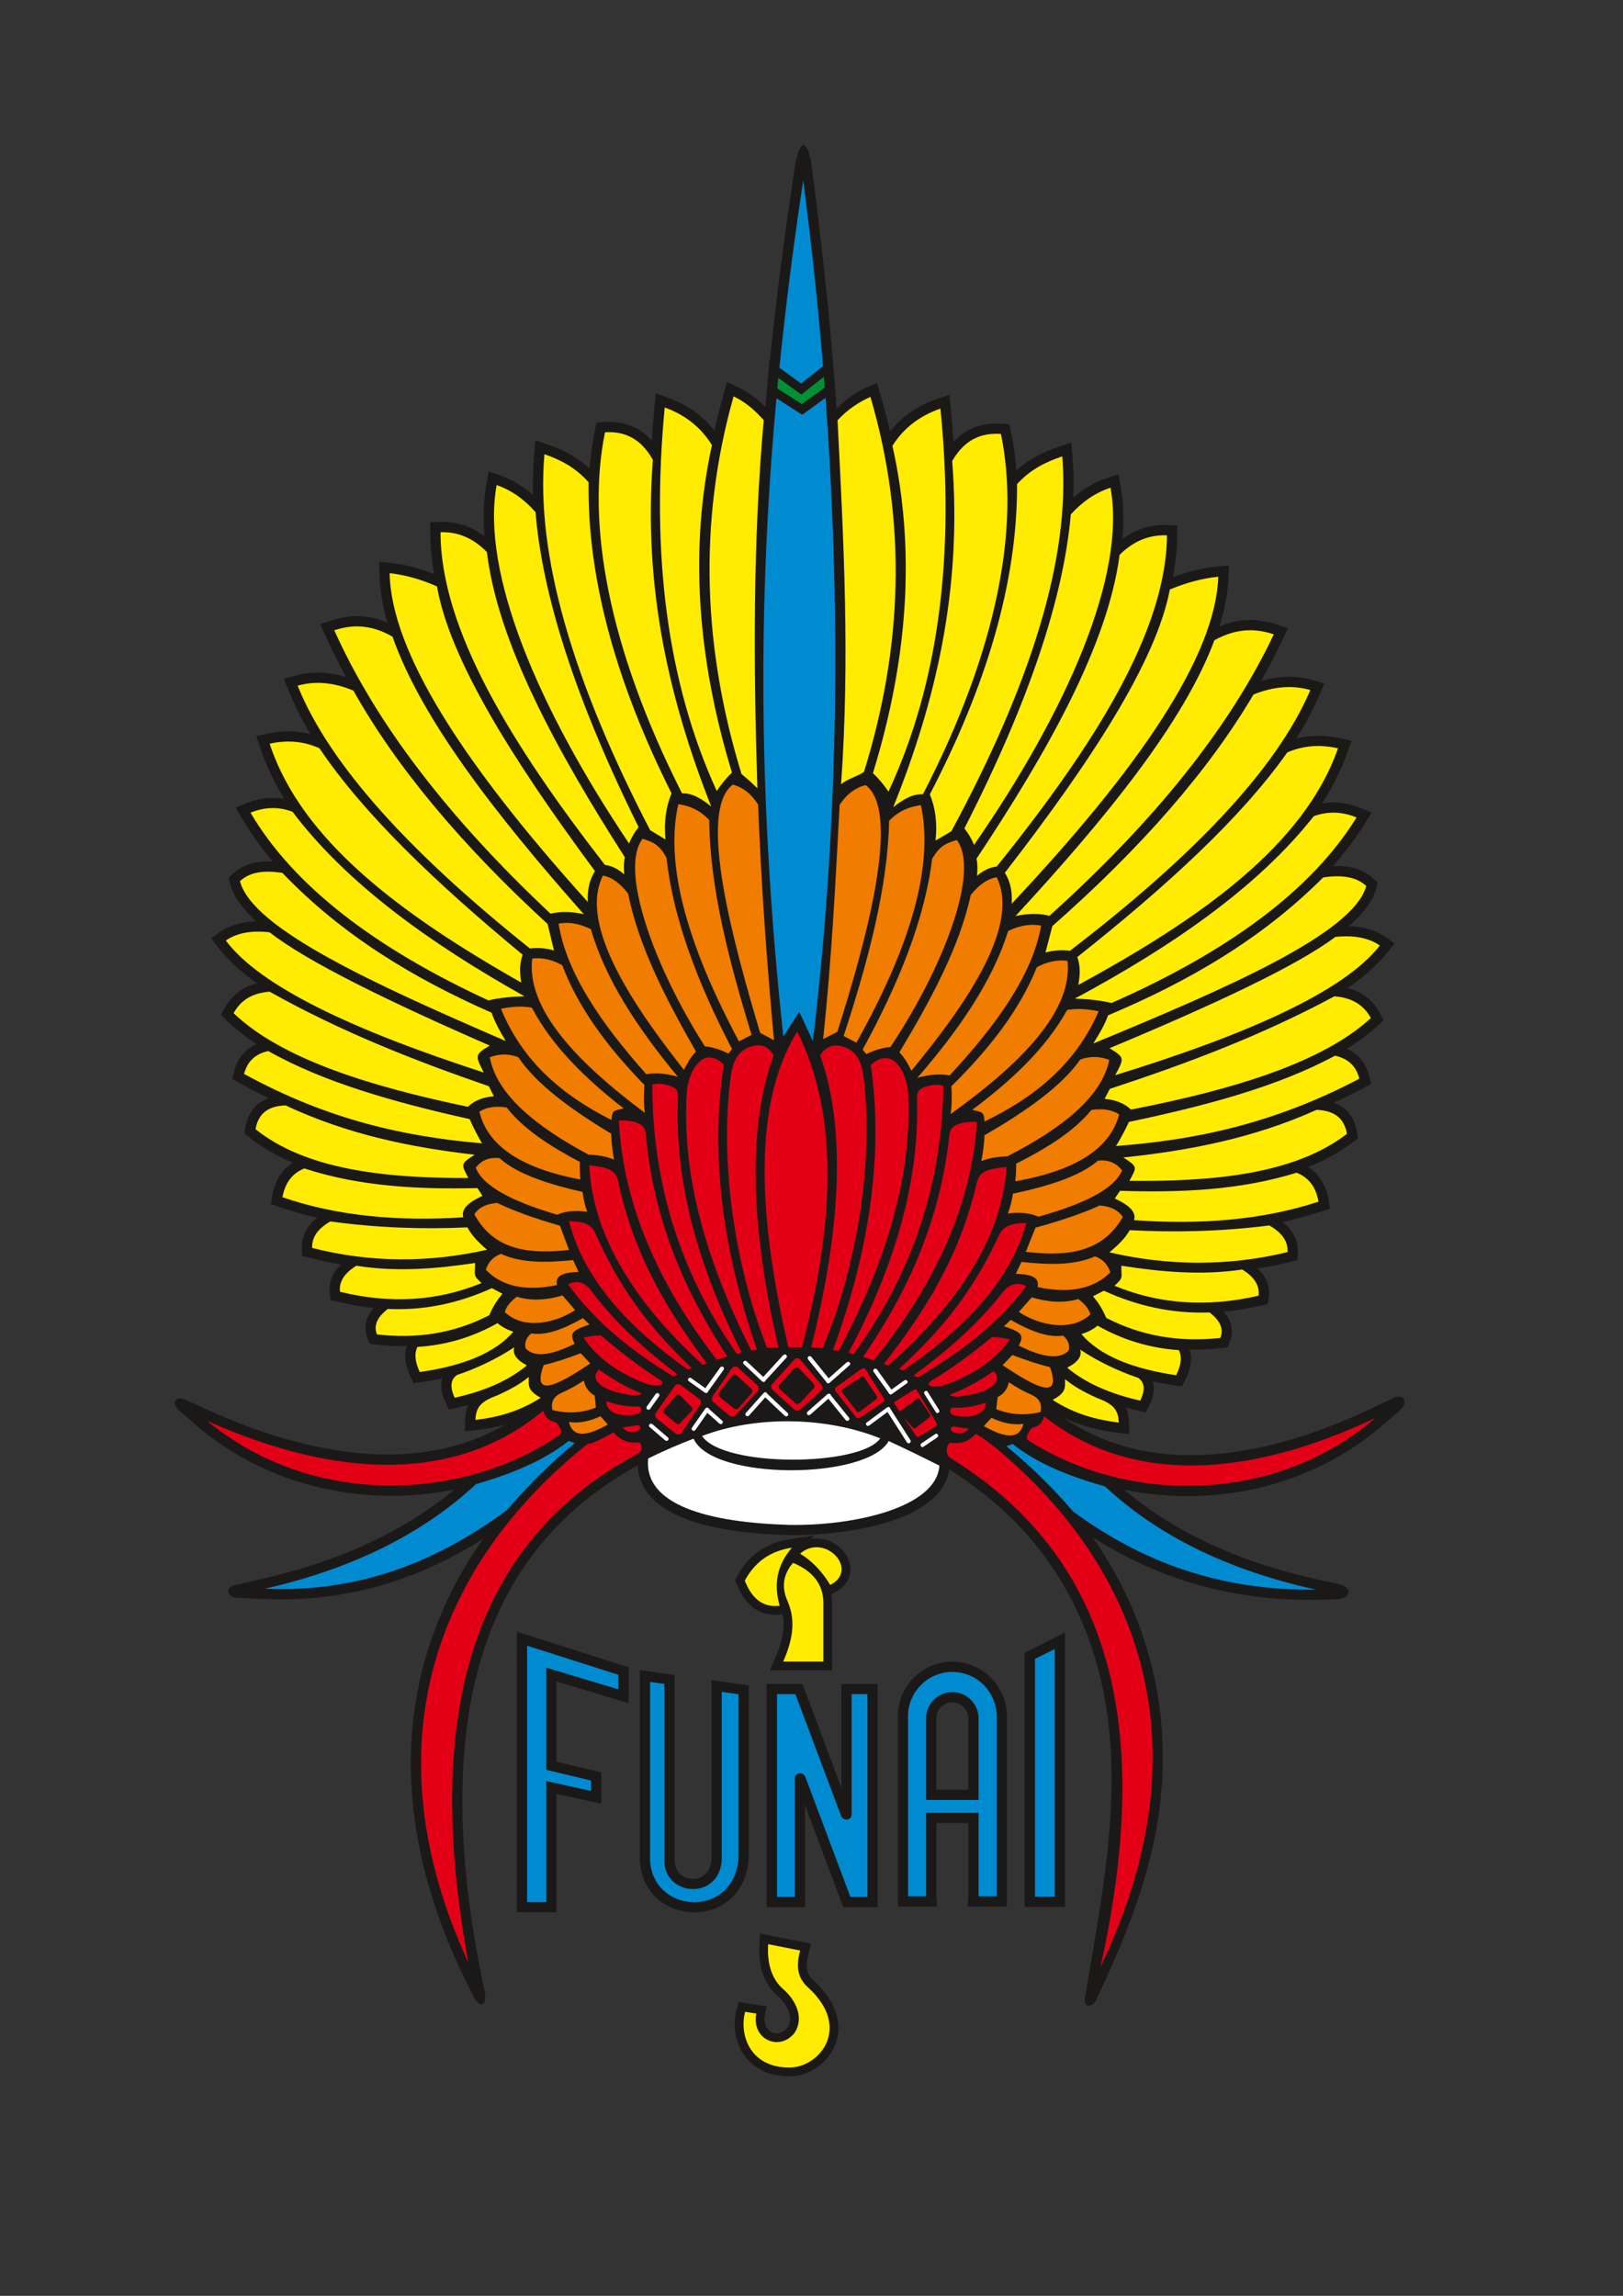 <?xml version="1.0" encoding="UTF-8" standalone="no"?>
<svg
   xmlns:dc="http://purl.org/dc/elements/1.1/"
   xmlns:cc="http://creativecommons.org/ns#"
   xmlns:rdf="http://www.w3.org/1999/02/22-rdf-syntax-ns#"
   xmlns:svg="http://www.w3.org/2000/svg"
   xmlns="http://www.w3.org/2000/svg"
   viewBox="0 0 595.276 841.89"
   id="svg2"
   height="841.89"
   width="595.276"
   version="1.1">
  <rect x="0" y="0" width="595.276" height="841.89" fill="#333333" stroke="none"/>
  <defs
     id="defs34" />
  <g
     id="g4">
    <path
       id="path6"
       style="fill:#1b1918;fill-rule:evenodd"
       d="m 239.061,161.593 c 0.266,-4.183 0.6,-8.359 0.994,-12.522 l 0.456,-4.816 4.553,1.633 c 6.862,2.461 12.609,6.447 16.967,12.061 0.997,-4.539 2.134,-9.075 3.412,-13.608 l 1.19,-4.223 3.99,1.826 c 3.795,1.736 7.153,4.333 10.1,7.292 0.104,-1.171 0.21,-2.342 0.317,-3.513 l 0.122,-1.325 -0.014,-0.009 1.141,-12.77 0.12,0.087 c 2.281,-22.083 5.143,-44.101 8.465,-66.051 2.002,-16.696 5.808,-16.543 7.441,0.072 2.847,21.651 5.203,43.366 7.044,65.126 l 0.004,-0.003 0.088,1.103 c 0.057,0.677 0.113,1.355 0.169,2.032 l 0.165,2.006 -0.009,0.007 0.232,2.886 0.021,-0.015 0.24,3.263 0.142,1.77 -0.011,0.008 0.125,1.695 c 0.106,1.435 0.209,2.871 0.311,4.307 3.16,-3.198 6.787,-5.998 10.912,-7.804 l 3.913,-1.714 1.201,4.099 c 1.34,4.575 2.532,9.152 3.58,13.729 4.454,-5.623 10.324,-9.55 17.269,-11.936 l 4.491,-1.543 0.469,4.726 c 0.414,4.175 0.765,8.363 1.048,12.561 4.487,-4.855 10.3,-7.147 17.641,-6.654 l 2.843,0.191 0.582,2.79 c 0.968,4.637 1.631,9.342 2.026,14.08 4.517,-4.076 9.663,-6.657 15.614,-8.645 l 4.55,-1.521 0.386,4.782 c 0.409,5.065 0.495,10.212 0.296,15.415 3.648,-3.182 7.795,-5.668 12.489,-7.197 l 4.095,-1.335 0.767,4.238 c 1.109,6.126 1.27,12.663 0.668,19.459 4.783,-3.487 10.265,-5.312 16.483,-5.082 l 3.649,0.134 -0.03,3.651 c -0.042,5.114 -0.607,10.248 -1.58,15.349 5.233,-1.983 10.662,-3.379 16.248,-3.941 l 4.266,-0.429 -0.134,4.286 c -0.187,5.938 -1.421,12.045 -3.335,18.106 6.848,-2.856 13.774,-3.135 21.15,-0.652 l 4.002,1.347 -1.804,3.819 c -2.483,5.256 -5.19,10.43 -8.095,15.521 6.269,-1.839 12.698,-2.177 19.163,-0.298 l 4.077,1.184 -1.671,3.902 c -2.339,5.466 -5.244,10.903 -8.597,16.28 5.249,-1.351 10.661,-1.303 16.113,-0.062 l 4.098,0.932 -1.384,3.969 c -2.314,6.636 -5.495,12.949 -9.355,18.952 4.719,-0.808 9.429,-0.2 14.032,1.681 l 4.104,1.678 -2.328,3.773 c -3.454,5.598 -7.43,10.888 -11.821,15.886 5.346,-0.25 10.78,0.733 14.79,4.585 l 1.614,1.55 -0.594,2.157 c -1.325,4.812 -5.139,9.463 -9.959,13.698 4.766,0.136 9.458,1.246 13.462,4.038 l 3.251,2.268 -2.438,3.126 c -3.834,4.915 -9.072,9.358 -14.798,13.297 5.056,1.303 9.043,4.165 11.834,9.158 l 1.452,2.596 -2.193,2.009 c -3.36,3.077 -7.18,5.901 -11.339,8.496 4.162,1.861 7.021,5.248 8.208,10.073 l 0.702,2.854 -2.6,1.369 c -3.709,1.952 -7.412,3.774 -11.115,5.471 4.481,1.648 7.579,5.125 8.517,10.818 l 0.366,2.22 -1.784,1.37 c -4.953,3.805 -10.528,6.824 -16.496,9.216 4.211,2.649 6.612,6.851 7.49,12.041 l 0.539,3.189 -3.073,1.008 c -4.728,1.551 -9.525,2.832 -14.37,3.871 3.492,2.741 5.83,6.38 5.598,11.229 l -0.134,2.813 -2.739,0.66 c -3.944,0.951 -7.89,1.73 -11.837,2.338 2.836,2.704 4.596,6.172 4.048,10.468 l -0.331,2.596 -2.55,0.59 c -4.547,1.052 -9.082,1.802 -13.599,2.23 2.636,3.042 3.936,6.764 2.217,11.02 l -0.843,2.088 -2.239,0.242 c -3.931,0.423 -7.821,0.591 -11.664,0.486 1.198,3.712 0.142,7.6 -1.562,11.089 l -1.207,2.472 -2.721,-0.404 c -2.577,-0.382 -5.256,-0.854 -7.964,-1.446 0.795,2.727 0.105,5.846 -1.29,8.707 l -1.313,2.691 -2.916,-0.678 c -1.469,-0.341 -2.933,-0.711 -4.388,-1.113 0.681,1.476 1.069,3.241 1.125,5.401 l 0.112,4.362 -4.33,-0.536 c -7.143,-0.884 -13.713,-2.571 -19.973,-5.6 34.249,23.368 77.424,13.578 112.941,-3.224 l 7.886,-3.73 c 3.445,-2.018 6.185,0.615 3.109,4.014 l -6.939,5.963 c -18.347,15.767 -41.404,24.447 -65.49,25.655 -9.719,0.487 -19.535,-0.253 -29.103,-2.207 20.306,17.184 45.214,27.25 71.105,32.972 l 6.92,1.455 c 6.129,1.121 5.487,5.805 -0.682,5.781 l -6.999,0.19 c -30.207,0.4 -57.121,-7.203 -81.856,-22.926 5.111,7.358 9.602,15.155 13.341,23.39 9.033,19.891 13.086,41.064 12.268,62.886 -1.134,30.258 -11.827,56.735 -24.441,83.632 -1.482,2.78 -4.535,2.095 -4.107,-0.436 8.257,-49.594 19.618,-100.351 -5.51,-147.853 -10.36,-19.583 -25.555,-34.782 -44.166,-46.524 -0.12,0.855 -0.31,1.698 -0.57,2.523 -4.734,15.008 -30.107,20.125 -48.023,21.302 -3.378,0.186 -6.75,0.331 -10.136,0.275 -15.3,-0.445 -46.709,-2.539 -54.027,-19.033 -0.933,-2.104 -1.417,-4.306 -1.508,-6.556 -18.126,10.009 -33.264,23.459 -44.239,41.186 -11.691,18.882 -17.317,40.431 -19.261,62.403 -2.288,25.866 0.393,52.635 5.067,78.102 l 2.317,11.468 c 0.902,5.523 -1.856,5.88 -3.995,1.899 l -5.431,-11.117 c -19.912,-43.237 -25.118,-89.717 -4.631,-133.778 3.799,-8.172 8.33,-15.914 13.464,-23.222 -4.239,2.684 -8.595,5.182 -13.072,7.457 -21.188,10.761 -43.392,15.607 -67.15,14.6 -3.317,-0.142 -6.635,-0.283 -9.953,-0.424 -4.141,-0.425 -4.607,-3.979 -0.356,-4.773 l 9.72,-2.221 c 25.575,-5.844 50,-15.896 70.208,-32.679 -32.269,6.448 -67.091,-0.788 -93.024,-22.22 -2.564,-2.216 -5.128,-4.432 -7.692,-6.648 -3.162,-2.691 -1.755,-5.696 2.188,-4.037 l 9.431,4.255 c 34.222,15.296 74.883,23.929 108.015,4.755 -3.436,0.961 -6.991,1.621 -10.706,2.055 l -4.364,0.51 0.173,-4.39 c 0.084,-2.133 0.483,-3.878 1.163,-5.339 -1.389,0.375 -2.786,0.719 -4.189,1.038 l -2.965,0.674 -1.278,-2.76 c -1.321,-2.855 -1.957,-5.952 -1.15,-8.655 -2.621,0.555 -5.217,0.995 -7.721,1.351 l -2.764,0.392 -1.173,-2.533 c -1.627,-3.513 -2.603,-7.378 -1.377,-11.063 -3.747,0.066 -7.538,-0.135 -11.366,-0.591 l -2.259,-0.268 -0.809,-2.126 c -1.625,-4.269 -0.304,-7.955 2.34,-10.97 -4.408,-0.469 -8.833,-1.257 -13.267,-2.345 l -2.549,-0.626 -0.289,-2.609 c -0.475,-4.283 1.298,-7.73 4.138,-10.415 -3.853,-0.643 -7.703,-1.454 -11.55,-2.437 l -2.734,-0.698 -0.092,-2.82 c -0.158,-4.84 2.177,-8.449 5.676,-11.168 -4.734,-1.082 -9.418,-2.403 -14.031,-3.993 l -3.045,-1.05 0.571,-3.17 c 0.932,-5.174 3.351,-9.363 7.556,-11.979 -5.833,-2.448 -11.271,-5.521 -16.087,-9.375 l -1.739,-1.391 0.386,-2.194 c 0.995,-5.65 4.077,-9.126 8.557,-10.742 -3.619,-1.732 -7.233,-3.59 -10.852,-5.578 l -2.554,-1.403 0.723,-2.823 c 1.227,-4.79 4.077,-8.172 8.239,-10.005 -4.061,-2.639 -7.782,-5.504 -11.046,-8.619 l -2.117,-2.021 1.441,-2.548 c 2.809,-4.967 6.782,-7.822 11.848,-9.082 -5.938,-4.249 -10.924,-8.744 -14.435,-13.449 l -2.325,-3.116 3.193,-2.218 c 3.973,-2.759 8.607,-3.837 13.318,-3.934 -4.694,-4.291 -8.388,-8.986 -9.624,-13.821 l -0.544,-2.128 1.587,-1.518 c 3.989,-3.816 9.337,-4.769 14.623,-4.474 -4.254,-5.05 -8.094,-10.387 -11.412,-16.027 l -2.208,-3.753 4.035,-1.635 c 4.55,-1.843 9.18,-2.417 13.807,-1.577 -3.712,-6.046 -6.751,-12.396 -8.933,-19.061 l -1.289,-3.938 4.045,-0.899 c 5.355,-1.19 10.674,-1.194 15.809,0.187 -3.224,-5.416 -6.004,-10.888 -8.226,-16.381 l -1.567,-3.873 4.017,-1.148 c 6.368,-1.821 12.669,-1.44 18.801,0.443 -2.785,-5.124 -5.374,-10.33 -7.74,-15.613 l -1.698,-3.791 3.942,-1.31 c 7.261,-2.413 14.056,-2.092 20.741,0.797 -1.794,-6.077 -2.919,-12.19 -3.018,-18.123 l -0.072,-4.271 4.246,0.474 c 5.487,0.612 10.806,2.059 15.921,4.089 -0.915,-5.113 -1.427,-10.253 -1.426,-15.368 l 0.001,-3.65 3.649,-0.105 c 6.192,-0.178 11.574,1.718 16.249,5.273 -0.565,-6.809 -0.38,-13.351 0.737,-19.472 l 0.782,-4.292 4.128,1.41 c 4.58,1.564 8.612,4.062 12.147,7.226 -0.146,-5.178 -0.016,-10.297 0.427,-15.332 l 0.423,-4.816 4.562,1.599 c 5.875,2.058 10.918,4.704 15.317,8.833 0.381,-4.736 1.025,-9.437 1.97,-14.071 l 0.577,-2.828 2.881,-0.172 c 7.282,-0.434 13,1.96 17.387,6.827 z" />
    <path
       id="path8"
       style="fill:#f07c00;fill-rule:evenodd"
       d="m 363.625,519.928 c 3.728,1.733 7.587,2.759 11.734,2.229 -1.586,6.195 -7.305,4.856 -14.52,0.794 0.929,-1.008 1.857,-2.015 2.787,-3.023 z m -143.379,-0.58 c -3.684,1.701 -7.486,2.692 -11.55,2.126 1.469,6.209 7.103,4.92 14.242,0.921 -0.897,-1.016 -1.795,-2.031 -2.693,-3.047 z m -6.094,-13.108 c 0.413,2.173 1.476,4.109 3.968,5.527 0.142,1.464 0.283,2.929 0.425,4.393 -5.216,2.061 -10.536,2.261 -15.943,0.921 -0.709,-3.426 0.922,-5.292 3.614,-6.448 3.357,-1.464 5.718,-2.929 7.936,-4.393 z m -14.738,-5.668 c 4.647,-1.104 9.146,-2.651 13.604,-4.322 1.157,1.252 2.315,2.504 3.472,3.755 -12.163,8.152 -21.591,12.875 -17.076,0.567 z m 14.379,-17.196 c -6.839,3.881 -13.348,6.494 -18.945,5.602 -1.604,1.361 -2.562,3.047 -2.096,5.446 3.4,3.653 9.851,2.389 18.013,-1.633 -1.854,-3.841 -1.283,-4.801 5.435,-7.08 -0.802,-0.778 -1.605,-1.557 -2.407,-2.334 z m -24.224,-7.858 c 5.59,1.712 11.18,1.141 16.77,-0.467 1.527,1.79 3.054,3.579 4.581,5.369 -7.449,4.952 -19.032,7.249 -25.777,0.7 0.596,-2.089 2.175,-3.93 4.426,-5.602 z m -11.386,-9.88 c 0.92,-2.893 2.788,-4.84 5.603,-5.839 7.397,3.463 16.716,3.256 26.434,2.288 0.658,1.447 1.315,2.893 1.973,4.34 -5.027,0.149 -8.764,1.082 -7.891,4.813 -11.854,2.472 -20.369,0.341 -26.119,-5.603 z m 4.197,-24.497 c 6.336,3.041 14.15,5.787 22.979,8.331 1.121,2.964 2.242,5.928 3.363,8.893 -14.468,1.609 -27.52,0.288 -34.749,-13.105 1.682,-2.496 4.485,-3.87 8.407,-4.119 z m 0.837,-16.432 c 6.145,5.58 17.185,9.382 30.45,12.374 0.282,2.244 0.767,4.71 1.698,7.279 -4.328,-0.607 -8.008,-0.243 -11.04,1.092 -15.002,-4.513 -26.82,-9.801 -29.844,-17.227 2.103,-2.791 5.015,-3.964 8.735,-3.518 z m -7.4,-17.044 c 2.564,-1.671 5.899,-2.185 10.005,-1.543 6.127,7.841 15.835,14.171 26.841,19.956 -0.081,2.152 0.015,4.306 0.192,6.459 -20.635,-3.916 -33.85,-11.702 -37.038,-24.872 z m 3.824,-19.959 c 3.382,-1.268 6.863,-1.437 10.492,0 6.3,9.482 18.668,18.799 34.052,28.036 0.06,3.166 0.459,6.332 1.012,9.5 -2.609,-1.138 -5.799,-1.692 -9.387,-1.844 -19.504,-10.492 -33.603,-22.004 -36.169,-35.691 z m 4.102,-17.778 c 3.772,-0.772 7.543,-1.09 11.317,-0.409 7.632,14.401 19.858,26.183 33.677,36.95 -4.06,0.901 -4.097,0.787 -4.499,4.227 -17.794,-8.975 -32.52,-21.246 -40.495,-40.767 z m 11.453,-18.407 c 3.681,-0.454 7.363,0.363 11.044,2.454 5.601,15.02 16.167,29.609 30.132,43.903 -0.273,3.18 -0.319,7.044 0.136,10.226 -25.119,-18.785 -43.489,-38.163 -41.313,-56.584 z m 9.681,-12.816 c 3.442,-0.682 7.328,-0.181 11.862,2.045 5.188,18.043 16.897,36.085 31.905,54.129 -3.863,-1.114 -7.727,-1.66 -11.589,-0.954 -16.665,-18.72 -29.336,-37.229 -32.178,-55.22 z m 16.256,-17.6 c 3.183,0.507 6.26,2.696 9.233,6.571 3.878,19.309 13.852,38.621 24.891,57.932 -1.921,2.009 -3.214,4.335 -4.416,6.705 -17.06,-21.671 -39.036,-52.642 -29.708,-71.208 z m 14.539,-13.527 c 2.935,1.002 5.869,1.511 8.805,7.014 2.349,22.072 11.327,45.675 24.026,70.138 -0.448,0.547 -0.895,1.094 -1.343,1.642 -2.886,-1.492 -5.771,-2.388 -8.655,-2.686 -18.927,-29.762 -31.369,-64.9 -22.832,-76.107 z m 13.132,-12.684 c 3.63,0.592 7.31,1.632 11.341,5.82 0.136,24.105 7.01,51.098 15.52,78.793 -1.542,0.796 -3.084,1.592 -4.626,2.388 -20.34,-38.029 -26.968,-66.482 -22.235,-87 z m 35.069,86.553 c -2.674,-29.168 -4.737,-58.031 -5.82,-86.403 -2.858,-4.452 -5.993,-6.44 -9.252,-7.312 -13.451,9.78 0.857,60.271 9.998,91.03 1.691,0.895 3.383,1.791 5.074,2.686 z m 18.021,-0.402 c 3.141,-29.14 4.553,-57.551 6.061,-85.91 2.975,-4.425 6.196,-6.386 9.529,-7.229 13.562,9.899 -0.632,59.825 -10.383,90.498 -1.736,0.88 -3.471,1.76 -5.207,2.64 z m 35.856,-85.798 c -3.706,0.559 -7.469,1.567 -11.636,5.718 -0.483,24.101 -7.626,51.336 -16.691,78.952 1.559,0.809 3.119,1.619 4.678,2.429 21.262,-37.842 28.175,-66.54 23.648,-87.098 z m 13.195,12.8 c -3.004,0.975 -6,1.458 -9.069,6.934 -2.709,22.048 -12.192,45.568 -25.476,69.914 0.448,0.551 0.896,1.102 1.345,1.653 2.961,-1.466 5.912,-2.336 8.854,-2.608 19.705,-29.59 32.881,-64.612 24.346,-75.893 z m 14.616,13.655 c -3.249,0.478 -6.415,2.64 -9.499,6.488 -4.226,19.272 -14.663,38.492 -26.183,57.702 1.928,2.026 3.212,4.363 4.402,6.744 17.687,-21.515 40.515,-52.286 31.28,-70.934 z m 16.306,17.744 c -3.497,-0.713 -7.461,-0.247 -12.112,1.938 -5.543,17.994 -17.728,35.93 -33.273,53.837 3.951,-1.079 7.895,-1.591 11.819,-0.85 17.243,-18.568 30.414,-36.963 33.566,-54.925 z m 9.677,12.901 c -3.744,-0.487 -7.505,0.297 -11.284,2.355 -5.92,14.967 -16.891,29.461 -31.321,43.629 0.233,3.183 0.224,7.046 -0.285,10.223 25.855,-18.558 44.843,-37.769 42.89,-56.207 z m 11.402,18.506 c -3.831,-0.806 -7.668,-1.157 -11.521,-0.51 -7.979,14.33 -20.601,26.002 -34.832,36.644 4.123,0.938 4.162,0.824 4.522,4.266 18.254,-8.815 33.429,-20.953 41.831,-40.4 z m 3.924,17.812 c -3.426,-1.298 -6.97,-1.498 -10.687,-0.093 -6.553,9.424 -19.283,18.63 -35.086,27.728 -0.107,3.165 -0.558,6.328 -1.167,9.489 2.674,-1.114 5.931,-1.64 9.588,-1.76 20.017,-10.316 34.543,-21.701 37.352,-35.364 z m 3.609,19.99 c -2.588,-1.694 -5.977,-2.237 -10.169,-1.632 -6.353,7.786 -16.332,14.028 -27.625,19.713 0.051,2.153 -0.077,4.305 -0.288,6.457 21.075,-3.731 34.646,-11.398 38.082,-24.538 z m -7.781,16.976 c -6.34,5.525 -17.639,9.227 -31.193,12.1 -0.32,2.241 -0.849,4.703 -1.834,7.263 4.417,-0.568 8.16,-0.171 11.229,1.191 15.345,-4.379 27.459,-9.56 30.645,-16.958 -2.102,-2.81 -5.051,-4.008 -8.847,-3.596 z m 0.617,16.438 c -6.497,2.984 -14.496,5.659 -23.526,8.125 -1.184,2.953 -2.368,5.907 -3.553,8.861 14.715,1.738 28.028,0.534 35.583,-12.793 -1.678,-2.511 -4.513,-3.909 -8.504,-4.193 z m 3.925,24.531 c -0.896,-2.901 -2.77,-4.864 -5.623,-5.889 -7.585,3.396 -17.074,3.106 -26.959,2.052 -0.69,1.44 -1.381,2.881 -2.071,4.322 5.118,0.194 8.912,1.161 7.969,4.883 12.039,2.578 20.743,0.523 26.685,-5.369 z m -11.74,9.777 c -5.718,1.663 -11.404,1.041 -17.075,-0.617 -1.58,1.776 -3.162,3.552 -4.743,5.328 7.516,5.018 19.282,7.418 26.247,0.93 -0.578,-2.094 -2.159,-3.949 -4.428,-5.641 z m -24.787,7.641 c 6.911,3.942 13.503,6.613 19.217,5.771 1.614,1.375 2.565,3.069 2.057,5.465 -3.515,3.623 -10.069,2.3 -18.324,-1.794 1.943,-3.824 1.375,-4.788 -5.435,-7.128 0.829,-0.771 1.658,-1.542 2.485,-2.313 z m 14.4,17.322 c -4.717,-1.145 -9.278,-2.732 -13.795,-4.444 -1.197,1.241 -2.394,2.483 -3.591,3.724 12.272,8.26 21.808,13.067 17.386,0.72 z m -15.093,5.536 c -0.452,2.169 -1.562,4.095 -4.121,5.49 -0.165,1.463 -0.331,2.926 -0.496,4.389 5.284,2.107 10.7,2.355 16.226,1.064 0.771,-3.419 -0.863,-5.299 -3.588,-6.48 -3.398,-1.494 -5.782,-2.98 -8.021,-4.463 z" />
    <path
       id="path10"
       style="fill:#e30016;fill-rule:evenodd"
       d="m 370.349,491.167 c -2.04,-0.52 -4.197,-0.818 -6.471,-0.894 -7.348,6.09 -14.826,11.586 -22.497,16.216 -1.137,0.757 -0.78,1.669 0.314,1.929 1.596,0.214 3.234,0.026 4.956,-0.543 10.112,-3.666 18.307,-8.982 23.698,-16.708 z m -34.181,18.505 7.202,11.927 c 0.245,0.406 0.558,0.967 0.157,1.212 l -6.178,3.772 c -0.401,0.245 -0.949,0.547 -1.212,0.157 l -4.679,-6.938 3.462,3.807 c 0.315,0.347 0.843,0.132 1.212,-0.157 l 4.902,-3.831 c 0.369,-0.288 0.105,-0.817 -0.157,-1.212 l -3.607,-5.434 c -0.263,-0.394 -0.829,-0.123 -1.212,0.157 l -5.834,4.274 c -0.106,0.077 -0.164,0.175 -0.188,0.288 l -1.684,-2.497 c -0.263,-0.389 -0.561,-0.963 -0.157,-1.212 l 6.761,-4.158 c 0.405,-0.248 0.967,-0.562 1.212,-0.157 z m -18.791,-7.641 6.445,10.223 c 0.379,0.601 0.822,1.423 0.235,1.815 l -8.211,5.476 c -0.587,0.392 -1.379,0.791 -1.815,0.236 l -7.232,-9.211 c -0.436,-0.555 -0.813,-1.398 -0.236,-1.815 l 8.999,-6.488 c 0.577,-0.416 1.435,-0.836 1.815,-0.235 z m -0.515,2.887 4.535,6.767 c 0.264,0.394 0.529,0.924 0.157,1.212 l -6.004,4.642 c -0.372,0.288 -0.925,0.531 -1.212,0.157 l -5.292,-6.904 c -0.286,-0.373 -0.552,-0.948 -0.157,-1.212 l 6.761,-4.506 c 0.396,-0.264 0.947,-0.551 1.212,-0.157 z m -23.439,-6.453 7.588,9.05 c 0.577,0.687 0.955,1.684 0.297,2.287 l -7.565,6.927 c -0.659,0.603 -1.625,0.897 -2.287,0.297 l -7.935,-7.195 c -0.662,-0.6 -0.897,-1.621 -0.297,-2.287 l 7.912,-8.784 c 0.6,-0.666 1.71,-0.984 2.287,-0.296 z m -0.454,3.219 5.286,5.527 c 0.491,0.514 0.712,1.293 0.235,1.815 l -4.907,5.36 c -0.477,0.522 -1.292,0.711 -1.815,0.236 l -5.609,-5.095 c -0.523,-0.475 -0.712,-1.286 -0.236,-1.815 l 5.231,-5.792 c 0.477,-0.529 1.323,-0.749 1.815,-0.236 z m -22.272,-0.204 6.893,6.383 c 0.659,0.609 0.899,1.627 0.296,2.287 l -7.97,8.725 c -0.603,0.661 -1.6,0.871 -2.287,0.297 l -5.907,-4.934 c -0.686,-0.573 -0.805,-1.548 -0.297,-2.287 l 6.985,-10.174 c 0.508,-0.739 1.628,-0.906 2.287,-0.296 z m -0.512,2.929 5.227,4.657 c 0.531,0.473 0.698,1.278 0.236,1.815 l -4.617,5.36 c -0.463,0.537 -1.261,0.677 -1.815,0.235 l -5.145,-4.109 c -0.553,-0.442 -0.669,-1.25 -0.236,-1.815 l 4.535,-5.908 c 0.434,-0.565 1.284,-0.709 1.815,-0.236 z m -20.417,3.564 6.66,4.992 c 0.718,0.538 0.791,1.54 0.297,2.287 l -6.696,10.116 c -0.494,0.747 -1.586,0.855 -2.287,0.296 l -6.777,-5.397 c -0.701,-0.558 -0.812,-1.553 -0.297,-2.287 l 6.811,-9.711 c 0.515,-0.734 1.57,-0.835 2.287,-0.296 z m -0.436,3.606 4.288,4.327 c 0.374,0.377 0.537,0.968 0.176,1.356 l -4.309,4.626 c -0.362,0.388 -0.947,0.514 -1.355,0.175 l -4.472,-3.712 c -0.408,-0.339 -0.522,-0.952 -0.176,-1.355 l 4.492,-5.242 c 0.346,-0.404 0.981,-0.553 1.356,-0.176 z m -15.479,21.535 c -65.021,34.774 -77.493,102.597 -62.072,186.615 -37.221,-80.823 -10.821,-146.675 43.794,-190.299 1.363,0.034 2.554,-0.625 3.788,-1.188 1.914,-0.984 3.827,-1.968 5.741,-2.953 2.299,2.805 5.262,4.028 8.891,3.666 0.658,-0.039 1.006,0.165 1.27,1.426 0.252,1.395 -0.336,2.08 -1.412,2.734 z M 75.969,521.042 c 48.389,21.629 91.847,22.524 123.329,-3.757 0.558,2.116 1.717,3.562 3.758,4.026 1.226,0.368 1.523,0.951 2.416,2.416 0.953,1.602 0.251,2.271 -0.671,2.818 -36.957,24.706 -91.207,25.592 -128.831,-5.502 z M 348.591,534.682 c 62.868,38.623 73.175,104.943 55.069,186.501 38.677,-80.479 14.867,-145.841 -38.241,-190.087 -2.514,-1.802 -4.643,-3.787 -7.525,-5.302 -2.464,2.784 -5.287,3.731 -8.967,3.337 -0.916,-0.143 -1.279,0.603 -1.603,1.861 -0.318,1.392 0.201,3.026 1.268,3.69 z m 155.852,-14.701 c -47.241,22.349 -90.012,24.298 -121.499,-0.625 -0.511,2.084 -1.625,3.526 -3.626,4.03 -1.201,0.39 -1.482,0.968 -2.333,2.422 -0.909,1.59 -0.205,2.228 0.714,2.74 36.847,23.246 90.28,22.771 126.744,-8.567 z M 265.485,390.382 c -7.945,-7.613 -13.157,3.033 -13.63,10.519 -1.844,31.214 7.728,62.713 23.705,94.375 0.691,-0.099 1.383,-0.198 2.074,-0.296 -12.82,-37.284 -17.148,-72.227 -12.149,-104.598 z m 18.289,-3.388 c -9.401,25.702 -8.821,61.407 1.741,107.115 -1.393,0.058 -2.785,0.116 -4.178,0.174 -11.576,-29.344 -17.561,-67.591 -13.334,-99.264 0.71,-5.325 2.336,-10.215 8.505,-11.533 2.655,-0.567 5.408,0.223 7.266,3.507 z m -56.794,23.842 c 1.485,30.376 14.105,59.59 35.953,87.841 1.273,-0.425 2.546,-0.85 3.818,-1.275 -15.258,-23.37 -26.958,-49.324 -29.908,-81.624 -0.305,-3.842 -3.837,-4.897 -9.864,-4.942 z m -10.868,16.461 c 1.242,24.968 15.522,49.362 41.672,73.234 0.479,-0.206 0.958,-0.411 1.437,-0.617 -14.061,-18.884 -26.708,-39.281 -32.537,-66.96 -1.092,-4.793 -5.611,-4.964 -10.572,-5.657 z m 84.699,-40.274 c 9.208,25.783 8.106,61.478 -3.306,107.086 1.418,0.07 2.835,0.141 4.253,0.212 12.211,-29.238 18.855,-67.426 15.002,-99.132 -0.647,-5.331 -2.234,-10.235 -8.498,-11.608 -2.697,-0.591 -5.512,0.174 -7.451,3.442 z m -28.841,108.834 c -15.751,-31.122 -24.251,-61.562 -23.374,-91.115 0.129,-4.408 0.668,-5.634 -4.261,-6.972 -1.694,-0.46 -3.388,-0.479 -5.081,-0.012 0,34.62 9.343,67.732 31.088,98.845 0.542,-0.249 1.085,-0.497 1.628,-0.746 z M 319.391,390.574 c 8.202,-7.541 13.357,3.15 13.733,10.639 1.432,31.226 -8.769,62.636 -25.496,94.151 -0.703,-0.105 -1.405,-0.21 -2.108,-0.315 13.592,-37.164 18.501,-72.064 13.872,-104.476 z m 38.928,20.795 c -1.948,30.359 -15.221,59.456 -37.879,87.509 -1.29,-0.436 -2.581,-0.873 -3.871,-1.309 15.876,-23.231 28.165,-49.077 31.632,-81.346 0.366,-3.839 3.979,-4.862 10.118,-4.853 z m -109.769,92.725 c -0.53,0.223 -1.061,0.447 -1.591,0.67 -15.115,-9.225 -28.625,-19.915 -38.604,-33.831 2.987,-1.452 5.638,-0.893 7.955,1.675 9.671,13.053 20.781,22.684 32.24,31.486 z m -20.156,19.294 c 1.783,-0.199 3.524,-0.42 5.116,-0.717 1.943,-0.298 1.894,2.27 -1.216,2.438 -2.174,0.126 -3.16,-0.699 -3.899,-1.72 z m 133.095,-9.01 c -3.897,1.327 -7.824,2.033 -11.796,1.833 -1.444,-0.107 -1.793,2.279 0.106,2.761 6.468,1.597 11.975,-0.559 11.691,-4.594 z m -26.476,-9.955 c 0.537,0.228 1.074,0.456 1.611,0.684 15.528,-9.089 29.443,-19.657 39.806,-33.481 -3.022,-1.478 -5.73,-0.944 -8.127,1.603 -10.037,12.965 -21.492,22.495 -33.29,31.194 z m -45.881,-10.362 c 1.666,0 3.331,0 4.997,0 10.99,-41.915 14.55,-83.415 -1.723,-115.793 -18.093,29.092 -12.701,74.858 -3.274,115.793 z m 40.624,7.93 c 13.172,-12.138 25.981,-25.914 36.699,-49.086 1.739,-3.484 4.371,-4.281 9.969,-4.441 -5.887,21.61 -22.969,38.844 -45.141,54.09 -0.509,-0.187 -1.017,-0.375 -1.527,-0.563 z m 34.708,0.821 c -5.112,3.491 -10.343,6.457 -15.78,8.489 -0.875,0.441 1.113,0.907 2.383,0.863 13.127,-1.226 16.864,-6.074 13.396,-9.351 z m -9.196,21.084 c -1.813,-0.215 -3.584,-0.452 -5.2,-0.763 -1.975,-0.316 -1.962,2.252 1.204,2.448 2.212,0.145 3.229,-0.67 3.996,-1.685 z M 222.421,513.817 c 3.806,1.361 7.652,2.102 11.554,1.936 1.418,-0.095 1.728,2.294 -0.143,2.76 -6.372,1.54 -11.747,-0.664 -11.411,-4.696 z M 369.154,427.926 c -1.623,24.954 -16.517,49.218 -43.495,72.852 -0.485,-0.21 -0.97,-0.419 -1.455,-0.629 14.593,-18.757 27.766,-39.037 34.1,-66.661 1.181,-4.782 5.787,-4.913 10.85,-5.562 z m -115.409,73.782 c -12.76,-12.254 -25.14,-26.142 -35.335,-49.408 -1.658,-3.499 -4.231,-4.319 -9.723,-4.529 5.475,21.662 22.002,39.046 43.552,54.486 0.502,-0.183 1.004,-0.366 1.506,-0.549 z M 214.049,490.528 c 2.01,-0.502 4.131,-0.782 6.364,-0.837 7.128,6.155 14.392,11.716 21.856,16.413 1.106,0.768 0.743,1.676 -0.335,1.926 -1.57,0.2 -3.175,-0.003 -4.857,-0.586 -9.875,-3.754 -17.844,-9.142 -23.029,-16.916 z m 97.227,5.449 c 16.489,-30.977 25.583,-61.337 25.112,-90.895 -0.069,-4.409 -0.6,-5.64 4.44,-6.933 1.732,-0.445 3.458,-0.448 5.176,0.033 -0.495,34.615 -10.486,67.64 -33.08,98.555 -0.549,-0.253 -1.098,-0.507 -1.647,-0.76 z m -91.613,6.247 c 4.97,3.536 10.062,6.548 15.37,8.627 0.853,0.449 -1.106,0.897 -2.352,0.842 -12.869,-1.341 -16.469,-6.223 -13.019,-9.469 z" />
    <path
       id="path12"
       style="fill:#008bd0;fill-rule:evenodd"
       d="m 482.595,582.921 c -33.078,-7.311 -58.395,-20.238 -77.281,-37.82 -13.274,-3.747 -25.138,-8.534 -33.899,-15.607 -0.762,0.284 -1.524,0.567 -2.286,0.851 9.039,7.409 16.914,15.172 24.445,23.908 24.921,18.352 53.601,29.138 89.022,28.669 z M 294.589,66.218 c -3.551,23.463 -6.462,46.239 -8.727,68.656 l 7.971,5.781 8.041,-6.361 c -1.843,-22.402 -4.265,-45.1 -7.285,-68.077 z m -9.807,79.848 c -7.09,77.197 -6.397,150.733 2.519,234.093 1.952,-3.048 3.904,-6.096 5.856,-9.144 1.66,3.6 3.319,7.199 4.979,10.799 8.905,-73.89 10.77,-152.834 4.643,-235.93 l -8.53,6.207 -9.466,-6.025 z M 97.139,582.603 c 33.029,-7.547 58.412,-20.655 77.459,-38.372 13.266,-3.842 25.142,-8.713 33.963,-15.849 0.755,0.278 1.51,0.556 2.264,0.834 -9.101,7.473 -17.288,15.759 -24.906,24.549 -25.064,18.53 -53.546,30.333 -88.78,28.839 z" />
    <path
       id="path14"
       style="fill:#009035;fill-rule:evenodd"
       d="m 285.094,142.446 9.033,5.75 8.37,-6.091 -0.317,-3.946 -8.262,6.536 -8.476,-6.147 -0.348,3.898 z" />
    <path
       id="path16"
       style="fill:#ffffff;fill-rule:evenodd"
       d="m 337.653,530.105 0,0 c 0.121,0.396 0.601,0.726 0.942,0.498 l 4.98,-3.347 c 0.342,-0.229 0.621,-0.546 0.498,-0.943 l 0,0 c -0.122,-0.397 -0.6,-0.728 -0.942,-0.498 l -4.98,3.347 c -0.343,0.23 -0.62,0.546 -0.497,0.943 z m -96.101,-19.116 0,0 c 0.339,0.239 0.419,0.712 0.18,1.049 l -3.262,4.615 c -0.238,0.34 -0.711,0.421 -1.05,0.182 l 0,0 c -0.339,-0.239 -0.419,-0.712 -0.18,-1.05 l 3.262,-4.615 c 0.238,-0.34 0.711,-0.421 1.05,-0.182 z m -3.191,11.18 0,0 c -0.339,0.239 -0.494,0.779 -0.18,1.05 l 5.649,4.867 c 0.314,0.271 0.712,0.42 1.05,0.18 l 0,0 c 0.339,-0.239 0.495,-0.779 0.18,-1.051 l -5.649,-4.867 c -0.314,-0.271 -0.711,-0.42 -1.05,-0.18 z m 26.869,-20.914 0,0 c 0.339,0.239 0.421,0.715 0.18,1.05 l -5.676,7.906 c -0.043,0.205 -0.174,0.411 -0.346,0.532 l 0,0 c -0.339,0.24 -0.715,0.061 -1.05,-0.18 L 252.5,506.388 c -0.336,-0.24 -0.158,-0.811 0.18,-1.05 l 0,0 c 0.339,-0.239 0.713,-0.061 1.05,0.18 l 4.968,3.553 5.481,-7.635 c 0.242,-0.337 0.712,-0.42 1.05,-0.18 z m -5.464,15.073 0,0 c 0.118,0.083 0.205,0.193 0.258,0.317 l 4.946,4.416 c 0.31,0.276 0.159,0.81 -0.18,1.05 l 0,0 c -0.339,0.24 -0.742,0.096 -1.05,-0.18 l -4.295,-3.834 -4.394,6.283 c -0.237,0.339 -0.712,0.42 -1.05,0.181 l 0,0 c -0.339,-0.24 -0.419,-0.711 -0.18,-1.05 l 4.896,-7.002 c 0.238,-0.34 0.711,-0.42 1.05,-0.18 z m 28.514,-19.532 0,0 c 0.338,0.239 0.458,0.747 0.18,1.051 l -7.656,8.367 c -0.051,0.174 -0.162,0.34 -0.313,0.447 l 0,0 c -0.339,0.24 -0.749,0.102 -1.051,-0.18 l -6.717,-6.311 c -0.301,-0.282 -0.158,-0.811 0.18,-1.05 l 0,0 c 0.339,-0.239 0.749,-0.104 1.05,0.18 l 5.995,5.633 7.28,-7.957 c 0.28,-0.306 0.711,-0.42 1.05,-0.18 z m 0.502,22.484 0,0 c 0.338,-0.239 0.479,-0.768 0.18,-1.051 l -7.546,-7.144 c -0.05,-0.162 -0.153,-0.311 -0.298,-0.414 l 0,0 c -0.339,-0.24 -0.776,-0.128 -1.05,0.18 l -6.529,7.315 c -0.275,0.308 -0.158,0.811 0.18,1.05 l 0,0 c 0.339,0.24 0.775,0.129 1.051,-0.18 l 5.905,-6.618 7.056,6.681 c 0.301,0.284 0.712,0.42 1.05,0.18 z m 7.776,-21.848 0,0 c -0.338,0.239 -0.439,0.731 -0.18,1.051 l 6.637,8.206 c 0.047,0.187 0.166,0.369 0.327,0.483 l 0,0 c 0.339,0.24 0.741,0.093 1.05,-0.18 l 7.282,-6.436 c 0.309,-0.273 0.158,-0.811 -0.18,-1.05 l 0,0 c -0.339,-0.24 -0.741,-0.094 -1.051,0.18 l -6.508,5.752 -6.328,-7.824 c -0.26,-0.322 -0.712,-0.42 -1.05,-0.18 z m 14.645,23.481 0,0 c 0.338,-0.239 0.439,-0.731 0.18,-1.051 l -6.639,-8.208 c -0.047,-0.188 -0.164,-0.367 -0.325,-0.481 l 0,0 c -0.339,-0.24 -0.741,-0.093 -1.05,0.18 l -7.282,6.436 c -0.309,0.273 -0.158,0.811 0.18,1.05 l 0,0 c 0.339,0.24 0.741,0.094 1.05,-0.18 l 6.508,-5.752 6.328,7.824 c 0.26,0.322 0.712,0.42 1.05,0.18 z m 9.409,-18.897 0,0 c -0.338,0.239 -0.42,0.717 -0.18,1.052 l 5.489,7.656 c 0.043,0.204 0.174,0.409 0.345,0.53 l 0,0 c 0.339,0.24 0.715,0.06 1.05,-0.18 l 5.398,-3.861 c 0.335,-0.239 0.158,-0.811 -0.18,-1.05 l 0,0 c -0.339,-0.24 -0.715,-0.061 -1.05,0.18 l -4.527,3.239 -5.294,-7.384 c -0.24,-0.336 -0.712,-0.42 -1.05,-0.181 z m 13.095,27.114 0,0 c 0.338,-0.239 0.401,-0.704 0.18,-1.051 l -7.307,-11.455 c -0.034,-0.216 -0.167,-0.435 -0.348,-0.563 l 0,0 c -0.339,-0.24 -0.719,-0.066 -1.05,0.18 l -7.408,5.494 c -0.331,0.245 -0.158,0.811 0.18,1.05 l 0,0 c 0.339,0.24 0.719,0.066 1.05,-0.18 l 6.52,-4.837 7.132,11.18 c 0.222,0.348 0.712,0.42 1.05,0.181 z m 5.368,-18.782 0,0 c 0.256,-0.326 0.839,-0.474 1.058,-0.127 l 4.148,6.591 c 0.22,0.348 0.384,0.732 0.127,1.058 l 0,0 c -0.257,0.328 -0.838,0.477 -1.058,0.127 l -4.149,-6.591 c -0.22,-0.35 -0.383,-0.732 -0.126,-1.058 z" />
    <path
       id="path18"
       style="fill:#ffffff;fill-rule:evenodd"
       d="m 237.741,534.837 c 5.411,-2.716 10.982,-5.077 16.654,-7.277 6.712,15.402 63.583,15.228 71.555,0.873 6.197,2.883 12.393,5.883 18.591,9.024 -0.989,15.382 -31.288,22.134 -54.998,21.735 -29.573,-0.859 -53.543,-7.195 -51.802,-24.354 z" />
    <path
       id="path20"
       style="fill:#ffffff;fill-rule:evenodd"
       d="m 257.493,526.589 c 19.752,-7.529 45.508,-7.124 65.359,0.873 -7.166,10.361 -57.613,10.757 -65.359,-0.873 z" />
    <path
       id="path22"
       style="fill:#1b1918;fill-rule:evenodd"
       d="m 304.957,584.61 c 0.154,0.925 0.243,1.89 0.261,2.898 l 6e-4,0.06 c 0,7.245 0,14.49 0,21.735 l 0,3.221 -3.221,0 c -4.913,0 -9.826,0 -14.739,0 l -4.923,0 1.972,-4.511 c 2.298,-5.257 3.862,-10.582 2.723,-16.045 l -0.675,0.081 c -8.174,0.981 -13.326,-3.938 -16.186,-11.229 l -0.544,-1.388 0.706,-1.313 c 4.264,-7.935 10.809,-12.426 19.624,-13.745 l 8.558,-1.281 -1.061,1.236 c 2.469,-0.433 5.059,-0.082 7.512,1.107 3.821,1.851 6.984,5.722 6.938,10.121 -0.041,3.914 -2.566,6.814 -5.917,8.526 l -1.027,0.525 z m -16.205,159.041 c 2.681,-4.168 -0.422,-9.054 -3.694,-11.852 l -0.047,-0.041 c -5.449,-4.847 -6.961,-12.018 -6.469,-19.043 l 0.255,-3.647 3.586,0.713 c 3.908,0.777 7.817,1.554 11.725,2.331 l 3.39,0.674 -0.911,3.334 c -1.112,4.068 -1.296,7.407 2.041,10.386 6.691,6.145 11.414,14.924 7.445,23.935 -2.79,6.336 -9.533,10.995 -16.489,10.945 -6.986,0.053 -13.441,-2.487 -17.213,-8.605 -2.859,-4.637 -3.604,-10.633 -2.194,-15.873 l 0.754,-2.8 2.863,0.456 c 1.365,0.217 2.73,0.435 4.095,0.653 l 3.284,0.524 -0.629,3.265 c -1.124,5.84 4.553,8.92 8.208,4.646 z" />
    <path
       id="path24"
       style="fill:#ffec00;fill-rule:evenodd"
       d="m 281.756,712.939 c 3.908,0.777 7.816,1.554 11.725,2.331 -1.614,5.905 -0.994,10.07 2.978,13.615 16.226,14.903 3.851,29.357 -6.886,29.28 -14.625,0.111 -18.504,-12.17 -16.284,-20.421 1.365,0.217 2.73,0.435 4.094,0.653 -1.815,9.432 8.359,14.002 13.958,7.18 3.787,-5.62 0.525,-12.194 -4.188,-16.226 -4.455,-3.964 -5.846,-9.995 -5.397,-16.412 z m 8.675,-145.379 c -7.138,1.068 -13.179,4.483 -17.263,12.084 2.862,7.297 7.296,9.868 12.804,9.207 -2.314,-7.947 -0.961,-14.98 4.46,-21.291 z m 0.418,5.545 c -3.785,4.429 -4.231,9.192 -1.909,14.234 3.193,7.563 1.448,14.808 -1.68,21.964 4.913,0 9.826,0 14.739,0 0,-7.245 0,-14.49 0,-21.735 -0.125,-6.674 -3.899,-11.465 -11.15,-14.463 z m 2.596,-3.367 c 4.301,2.602 7.992,6.428 11.073,11.479 10.906,-5.573 -2.05,-19.328 -11.073,-11.479 z" />
    <path
       id="path26"
       style="fill:#1b1918;fill-rule:evenodd"
       d="m 234.683,679.913 c 0,-21.048 0,-42.095 0,-63.143 l 0,-4.317 12.737,1.775 0,67.234 -0.005,0.103 c -0.512,9.356 13.105,10.436 13.55,0.163 l 0,-65.613 13.675,1.901 0,3.271 c 0,19.802 0,39.605 0,59.407 l 0,0.071 -0.003,0.071 c -0.274,7.276 -3.337,13.962 -9.77,17.73 -5.334,3.125 -12.001,3.54 -17.75,1.335 -8.448,-3.241 -12.88,-11.115 -12.434,-19.989 z m 141.168,19.366 0,-93.265 14.755,-7.378 0,100.642 -14.755,0 z m -20.683,-30.745 -11.754,0 0,26.159 c 0,0.143 0.006,0.287 0.017,0.429 l 0.29,4.027 -14.439,0 0,-69.797 c 0,-11.012 8.997,-20.009 20.009,-20.009 11.012,0 20.009,8.997 20.009,20.009 l 0,69.797 -14.439,0 0.29,-4.027 c 0.01,-0.143 0.017,-0.286 0.017,-0.429 l 0,-26.159 z m -46.563,-13.008 0,-38.038 13.29,0 0,81.878 -12.601,-0.001 -14.028,-37.367 0,37.367 -14.047,-0.002 0,-81.876 13.105,0 14.28,38.038 z m -104.485,-38.927 0,29.452 16.409,3.916 0,11.482 -16.409,-3.63 0,43.411 -14.548,0 0,-102.878 40.973,13.049 0,13.146 -26.425,-7.947 z m 151.048,39.701 0,-26.159 c 0,-3.225 -2.652,-5.877 -5.877,-5.877 -3.225,0 -5.877,2.652 -5.877,5.877 l 0,26.159 11.754,0 z" />
    <path
       id="path28"
       style="fill:#008bd0;fill-rule:evenodd"
       d="m 270.881,680.695 c 0,-19.803 0,-39.605 0,-59.407 l -6.16,-0.856 0,61.373 c -0.578,15.346 -21.845,13.918 -21.059,-0.444 l 0,-63.862 -5.222,-0.728 c 0,21.08 0,42.16 0,63.241 -1.21,22.123 31.55,24.323 32.441,0.684 z m 108.727,14.827 7.24,0 0,-90.805 -7.24,3.62 0,87.185 z m -20.709,-0.13 6.643,0 0,-16.251 0,-36.542 0,-13.245 c 0,-8.939 -7.313,-16.251 -16.252,-16.251 l 0,0 c -8.939,0 -16.251,7.313 -16.251,16.251 l 0,13.245 0,36.542 0,16.251 6.643,0 c -0.017,-0.231 -0.026,-0.464 -0.026,-0.699 l 0,-7.852 0,-21.663 0,-0.402 9.634,0 0,0 9.634,0 0,0.402 0,21.663 0,7.852 c 0,0.235 -0.01,0.468 -0.026,0.699 z m -9.608,-35.334 0,0 9.634,0 0,-0.402 0,-21.663 0,-7.852 c 0,-5.299 -4.335,-9.634 -9.634,-9.634 l 0,0 c -5.299,0 -9.634,4.335 -9.634,9.634 l 0,7.852 0,21.663 0,0.402 9.634,0 z m -64.314,35.549 0,-74.361 6.745,0 16.789,44.719 c 1,2.005 3.936,1.621 3.852,-0.837 l 0,-43.882 5.775,0 0,74.363 -6.24,-5e-4 -16.537,-44.048 c -1,-2.005 -3.936,-1.621 -3.852,0.837 l 0,43.21 -6.532,-6e-4 z m -58.19,-76.115 0,-5.345 -33.458,-10.655 0,93.98 7.032,0 0,-44.333 16.409,3.63 0,-3.836 -16.409,-3.916 0,-37.472 26.425,7.947 z" />
    <path
       id="path30"
       style="fill:#ffec00;fill-rule:evenodd"
       d="m 280.116,154.089 c -3.961,44.089 -3.802,89.354 -2.328,134.997 -1.939,-1.927 -3.878,-3.697 -5.819,-5.237 -13.91,-45.424 -16.153,-91.515 -2.909,-138.489 3.777,1.728 7.463,4.637 11.056,8.728 z m 110.499,351.674 c 2.442,1.884 4.732,3.649 11.476,6.761 5.796,2.19 8.108,4.027 8.24,9.155 -8.11,-1.004 -16.206,-3.124 -24.256,-8.327 4.839,-2.622 4.615,-4.198 4.54,-7.589 z M 307.198,154.121 c 2.283,45.202 4.537,87.373 1.29,133.516 1.967,-1.897 6.432,-3.082 8.402,-4.593 13.974,-44.982 16.06,-90.73 2.365,-137.492 -3.84,1.682 -8.415,4.538 -12.058,8.569 z m 20.122,9.365 c 8.379,37.358 5.995,77.362 -7.15,120.012 2.144,2.03 4.017,4.325 5.702,6.803 18.709,-40.253 24.312,-87.471 19.058,-140.459 -7.581,2.604 -13.514,7.118 -17.611,13.644 z m 39.788,-4.358 c -6.923,-0.465 -13.156,1.766 -17.875,9.933 3.749,47.324 -6.159,88.405 -21.622,126.949 3.471,-2.73 7.013,-4.956 10.891,-4.747 27.675,-53.524 35.586,-98.691 28.605,-132.135 z m 5.925,18.388 c 0.164,36.308 -11.467,74.379 -31.993,113.785 2.004,4.849 2.789,10.445 2.099,16.944 1.926,-1.128 3.852,-2.256 5.777,-3.384 29.133,-53.936 43.703,-100.294 40.699,-137.503 -5.907,1.974 -11.61,4.708 -16.583,10.157 z m 34.278,1.331 c -5.481,1.786 -10.319,5.095 -14.571,9.791 -2.64,30.159 -14.986,68.114 -39.038,115.174 1.409,1.68 2.594,3.688 3.553,6.024 34.61,-49.964 55.812,-99.201 50.057,-130.988 z m 20.71,17.462 c -5.953,-0.22 -11.777,1.621 -17.377,7.132 -4.32,33.111 -26.6,72.512 -52.478,111.445 0.413,2.023 0.422,4.122 0.153,6.274 2.491,-2.057 4.906,-3.183 7.244,-3.376 35.574,-44.201 62.168,-86.145 62.458,-121.475 z m 18.802,15.178 c -6.044,0.608 -11.951,2.261 -17.757,4.7 -5.034,26.447 -28.94,63.089 -60.524,103.881 2.177,3.377 2.785,7.232 2.512,11.353 46.737,-49.655 74.859,-90.923 75.77,-119.934 z m -74.329,124.413 c 33.636,-36.41 61.813,-71.24 72.919,-101.133 8.137,-4.484 15.203,-4.362 21.783,-2.147 -15.96,33.784 -43.384,68.187 -82.271,103.209 -4.128,-1.055 -8.276,-0.792 -12.431,0.07 z m 108.118,-82.843 c -6.918,-2.01 -13.875,-1.171 -20.861,1.615 -16.323,27.697 -40.867,55.95 -73.784,84.942 -0.838,3.229 -1.676,6.458 -2.515,9.688 2.998,-0.844 5.987,-1.058 8.966,-0.64 44.365,-33.997 75.577,-66.124 88.194,-95.605 z m 10.136,21.36 c -6.632,-1.51 -12.838,-1.006 -18.618,1.512 -17.168,24.347 -44.79,49.468 -76.997,75.025 1.15,3.164 1.043,6.625 0.365,10.22 45.01,-24.442 82.881,-51.295 95.25,-86.756 z m -8.887,24.877 c -20.393,25.856 -51.398,47.428 -87.629,66.893 4.49,0.178 8.978,0.552 13.455,1.625 42.746,-18.874 73.395,-41.349 89.864,-68.046 -4.99,-2.04 -10.188,-2.448 -15.69,-0.472 z m 3.432,22.472 c -22.558,22.623 -49.627,38.265 -78.865,50.556 -1.242,3.45 -3.282,6.894 -5.437,10.336 48.865,-20.218 95.319,-40.286 100.124,-57.739 -3.549,-3.409 -9.026,-4.183 -15.822,-3.154 z m 4.465,21.812 c -13.931,10.501 -44.234,24.715 -82.82,40.808 5.725,3.427 5.379,3.759 2.076,9.9 48.974,-15.085 84.023,-30.811 97.077,-47.55 -4.054,-2.827 -9.499,-3.879 -16.334,-3.158 z m 13.053,29.758 c -2.321,-4.152 -5.984,-7.366 -13.364,-7.989 -26.965,14.505 -54.582,24.812 -82.381,33.945 -0.643,1.222 -1.286,2.445 -1.929,3.667 3.65,0.338 6.964,1.37 9.669,3.937 38.471,-7.504 70.345,-17.387 88.005,-33.561 z m -4.242,22.238 c -1.129,-4.588 -4.103,-7.405 -8.921,-8.452 -20.915,11.32 -47.462,18.399 -75.589,24.291 -1.35,2.947 -2.928,5.892 -4.733,8.835 28.152,-2.131 57.238,-7.826 89.243,-24.674 z m -15.689,11.418 c -23.428,10.538 -47.115,14.977 -70.884,17.466 5.552,3.51 4.869,3.559 2.266,8.561 31.902,0.344 60.847,-2.697 79.753,-17.22 -1.06,-6.431 -5.437,-8.59 -11.134,-8.807 z m -7.325,23.048 c -20.835,6.465 -42.658,7.333 -64.758,6.633 -0.639,0.943 -1.278,1.887 -1.917,2.83 4.944,2.276 8.036,4.816 7.052,7.934 24.202,1.733 46.976,0.008 67.66,-6.775 -0.957,-5.661 -3.839,-8.953 -8.037,-10.621 z m -10.002,19.34 c -17.576,2.235 -34.584,2.608 -51.209,1.728 -1.46,2.722 -4.172,5.434 -7.453,8.141 21.492,4.94 43.255,5.229 65.347,-0.097 0.164,-3.431 -1.382,-6.739 -6.685,-9.772 z m -9.956,16.158 c -15.09,2.26 -30.2,0.813 -44.314,-1.394 -0.063,4.466 0.921,4.27 -2.52,7.347 16.396,6.787 34.008,8.003 52.838,3.646 0.461,-3.616 -1.45,-6.832 -6.005,-9.599 z m -8.014,25.104 c 1.469,-3.64 -0.457,-6.643 -3.928,-9.358 -13.65,0.501 -26.536,-2.347 -38.787,-7.97 -1.323,0.675 -2.645,1.349 -3.969,2.024 1.746,2.114 3.416,4.511 4.811,7.913 13.05,6.786 27.062,8.986 41.873,7.391 z m -15.206,4.469 c -10.616,-0.739 -20.545,-3.731 -29.786,-8.981 -1.992,1.578 -3.974,2.489 -5.954,3.097 6.634,7.814 18.516,12.671 34.746,15.079 1.629,-3.336 2.33,-6.48 0.994,-9.194 z m -36.19,-0.197 c 0.67,2.225 -0.518,4.434 -4.773,6.618 7.419,6.2 16.684,9.753 26.787,12.103 1.902,-3.899 1.654,-6.687 -0.742,-8.362 -7.759,-2.652 -14.85,-6.106 -21.272,-10.359 z m -202.235,10.032 c -2.424,1.863 -4.696,3.608 -11.36,6.66 -5.721,2.139 -8.015,3.956 -8.217,9.083 7.976,-0.932 15.952,-2.981 23.927,-8.114 -4.713,-2.665 -4.471,-4.239 -4.35,-7.629 z m -5.317,-10.899 c -0.69,2.219 0.446,4.439 4.592,6.66 -7.37,6.136 -16.514,9.607 -26.465,11.868 -1.812,-3.916 -1.53,-6.702 0.845,-8.356 7.654,-2.584 14.663,-5.975 21.027,-10.172 z m -35.528,-0.121 c 10.431,-0.645 20.22,-3.551 29.365,-8.719 1.933,1.595 3.867,2.524 5.801,3.149 -6.622,7.755 -18.354,12.508 -34.319,14.774 -1.552,-3.351 -2.195,-6.5 -0.846,-9.203 z m -14.864,-4.602 c -1.391,-3.653 0.542,-6.64 3.988,-9.324 13.392,0.621 26.081,-2.114 38.186,-7.63 1.289,0.687 2.578,1.373 3.867,2.059 -1.744,2.099 -3.416,4.481 -4.834,7.872 -12.905,6.671 -26.692,8.749 -41.208,7.023 z m -7.514,-25.174 c 14.781,2.393 29.633,1.079 43.52,-1.005 -5e-4,4.466 -0.965,4.262 2.37,7.369 -16.19,6.643 -33.496,7.704 -51.919,3.182 -0.402,-3.621 1.519,-6.819 6.029,-9.546 z m -9.546,-16.245 c 17.222,2.389 33.912,2.912 50.244,2.177 1.395,2.735 4.019,5.471 7.202,8.207 -21.166,4.752 -42.534,4.849 -64.145,-0.67 -0.112,-3.433 1.451,-6.728 6.699,-9.714 z m -9.546,-19.428 c 20.362,6.648 41.771,7.707 63.475,7.202 0.614,0.949 1.228,1.898 1.842,2.847 -4.885,2.233 -7.956,4.745 -7.034,7.872 -23.782,1.521 -46.113,-0.405 -66.322,-7.369 1.019,-5.652 3.894,-8.919 8.039,-10.551 z m -6.867,-23.112 c 22.85,10.743 46.039,15.39 69.337,18.088 -5.499,3.461 -4.83,3.517 -2.345,8.541 -31.321,0.064 -59.691,-3.232 -78.046,-17.92 1.131,-6.422 5.458,-8.543 11.054,-8.709 z M 89.528,393.808 c 1.172,-4.578 4.131,-7.369 8.877,-8.374 20.371,11.504 46.332,18.816 73.859,24.954 1.284,2.959 2.791,5.918 4.522,8.877 -27.605,-2.378 -56.077,-8.329 -87.257,-25.457 z m -3.852,-22.275 c 2.337,-4.132 5.978,-7.314 13.231,-7.872 26.265,14.742 53.23,25.292 80.39,34.668 0.614,1.228 1.228,2.456 1.842,3.684 -3.588,0.305 -6.856,1.309 -9.546,3.852 -37.659,-7.842 -68.808,-18.005 -85.917,-34.333 z M 98.907,341.89 c 13.528,10.623 43.074,25.103 80.725,41.535 -5.668,3.377 -5.333,3.711 -2.177,9.881 -47.863,-15.514 -82.047,-31.549 -94.626,-48.402 4.019,-2.791 9.379,-3.796 16.078,-3.015 z m 4.689,-21.772 c 21.826,22.821 48.178,38.701 76.706,51.249 1.17,3.461 3.125,6.923 5.192,10.384 -47.684,-20.647 -93.001,-41.123 -97.473,-58.618 3.532,-3.378 8.919,-4.103 15.576,-3.015 z m 3.685,-22.442 c 19.655,26.035 49.788,47.879 85.08,67.662 -4.41,0.139 -8.821,0.473 -13.231,1.507 -41.696,-19.249 -71.466,-41.993 -87.257,-68.834 4.927,-1.996 10.035,-2.359 15.408,-0.335 z m -8.374,-24.954 c 6.532,-1.452 12.617,-0.893 18.255,1.675 16.511,24.498 43.272,49.861 74.528,75.701 -1.173,3.154 -1.117,6.615 -0.502,10.216 -43.84,-24.837 -80.638,-52.023 -92.281,-87.592 z m 10.251,-21.271 c 6.818,-1.949 13.636,-1.049 20.455,1.798 15.635,27.84 39.33,56.308 71.235,85.59 0.777,3.236 1.555,6.473 2.332,9.71 -2.931,-0.871 -5.862,-1.111 -8.792,-0.719 -43.073,-34.387 -73.26,-66.788 -85.231,-96.379 z m 104.968,83.792 c -32.507,-36.706 -59.676,-71.782 -70.158,-101.773 -7.925,-4.556 -14.862,-4.495 -21.353,-2.338 15.192,33.924 41.629,68.568 79.309,103.931 4.067,-1.019 8.135,-0.719 12.201,0.18 z m -71.216,-125.066 c 5.925,0.661 11.7,2.366 17.365,4.856 4.569,26.491 27.522,63.343 57.952,104.412 -2.185,3.359 -2.836,7.207 -2.625,11.331 -45.181,-50.065 -72.206,-91.58 -72.693,-120.6 z m 18.67,-15.012 c 5.846,-0.168 11.548,1.724 16.999,7.285 3.967,33.15 25.512,72.749 50.593,111.911 -0.422,2.019 -0.448,4.119 -0.202,6.274 -2.428,-2.079 -4.789,-3.226 -7.083,-3.44 -34.556,-44.516 -60.315,-86.695 -60.307,-122.03 z m 20.575,-17.281 c 5.373,1.835 10.107,5.186 14.26,9.92 2.46,30.185 14.415,68.252 37.82,115.526 -1.39,1.667 -2.562,3.665 -3.513,5.993 C 196.964,259.05 176.367,209.623 182.155,177.882 Z m 33.722,-1.03 c -0.476,36.308 10.612,74.483 30.419,114.072 -2.01,4.832 -2.828,10.421 -2.208,16.927 -1.881,-1.145 -3.762,-2.29 -5.642,-3.434 -28.13,-54.195 -42.031,-100.682 -38.76,-137.867 5.781,2.025 11.356,4.81 16.191,10.303 z m 6.021,-18.336 c 6.795,-0.405 12.917,1.881 17.56,10.092 -3.617,47.297 6.164,88.471 21.395,127.156 -3.411,-2.761 -6.891,-5.019 -10.697,-4.844 -27.239,-53.774 -35.065,-99.016 -28.257,-132.404 z m 39.222,4.709 c -8.124,37.291 -5.677,77.321 7.341,120.093 -2.099,2.011 -3.931,4.291 -5.579,6.753 -18.473,-40.423 -24.101,-87.697 -19.086,-140.647 7.449,2.672 13.285,7.238 17.324,13.8 z" />
  </g>
</svg>
